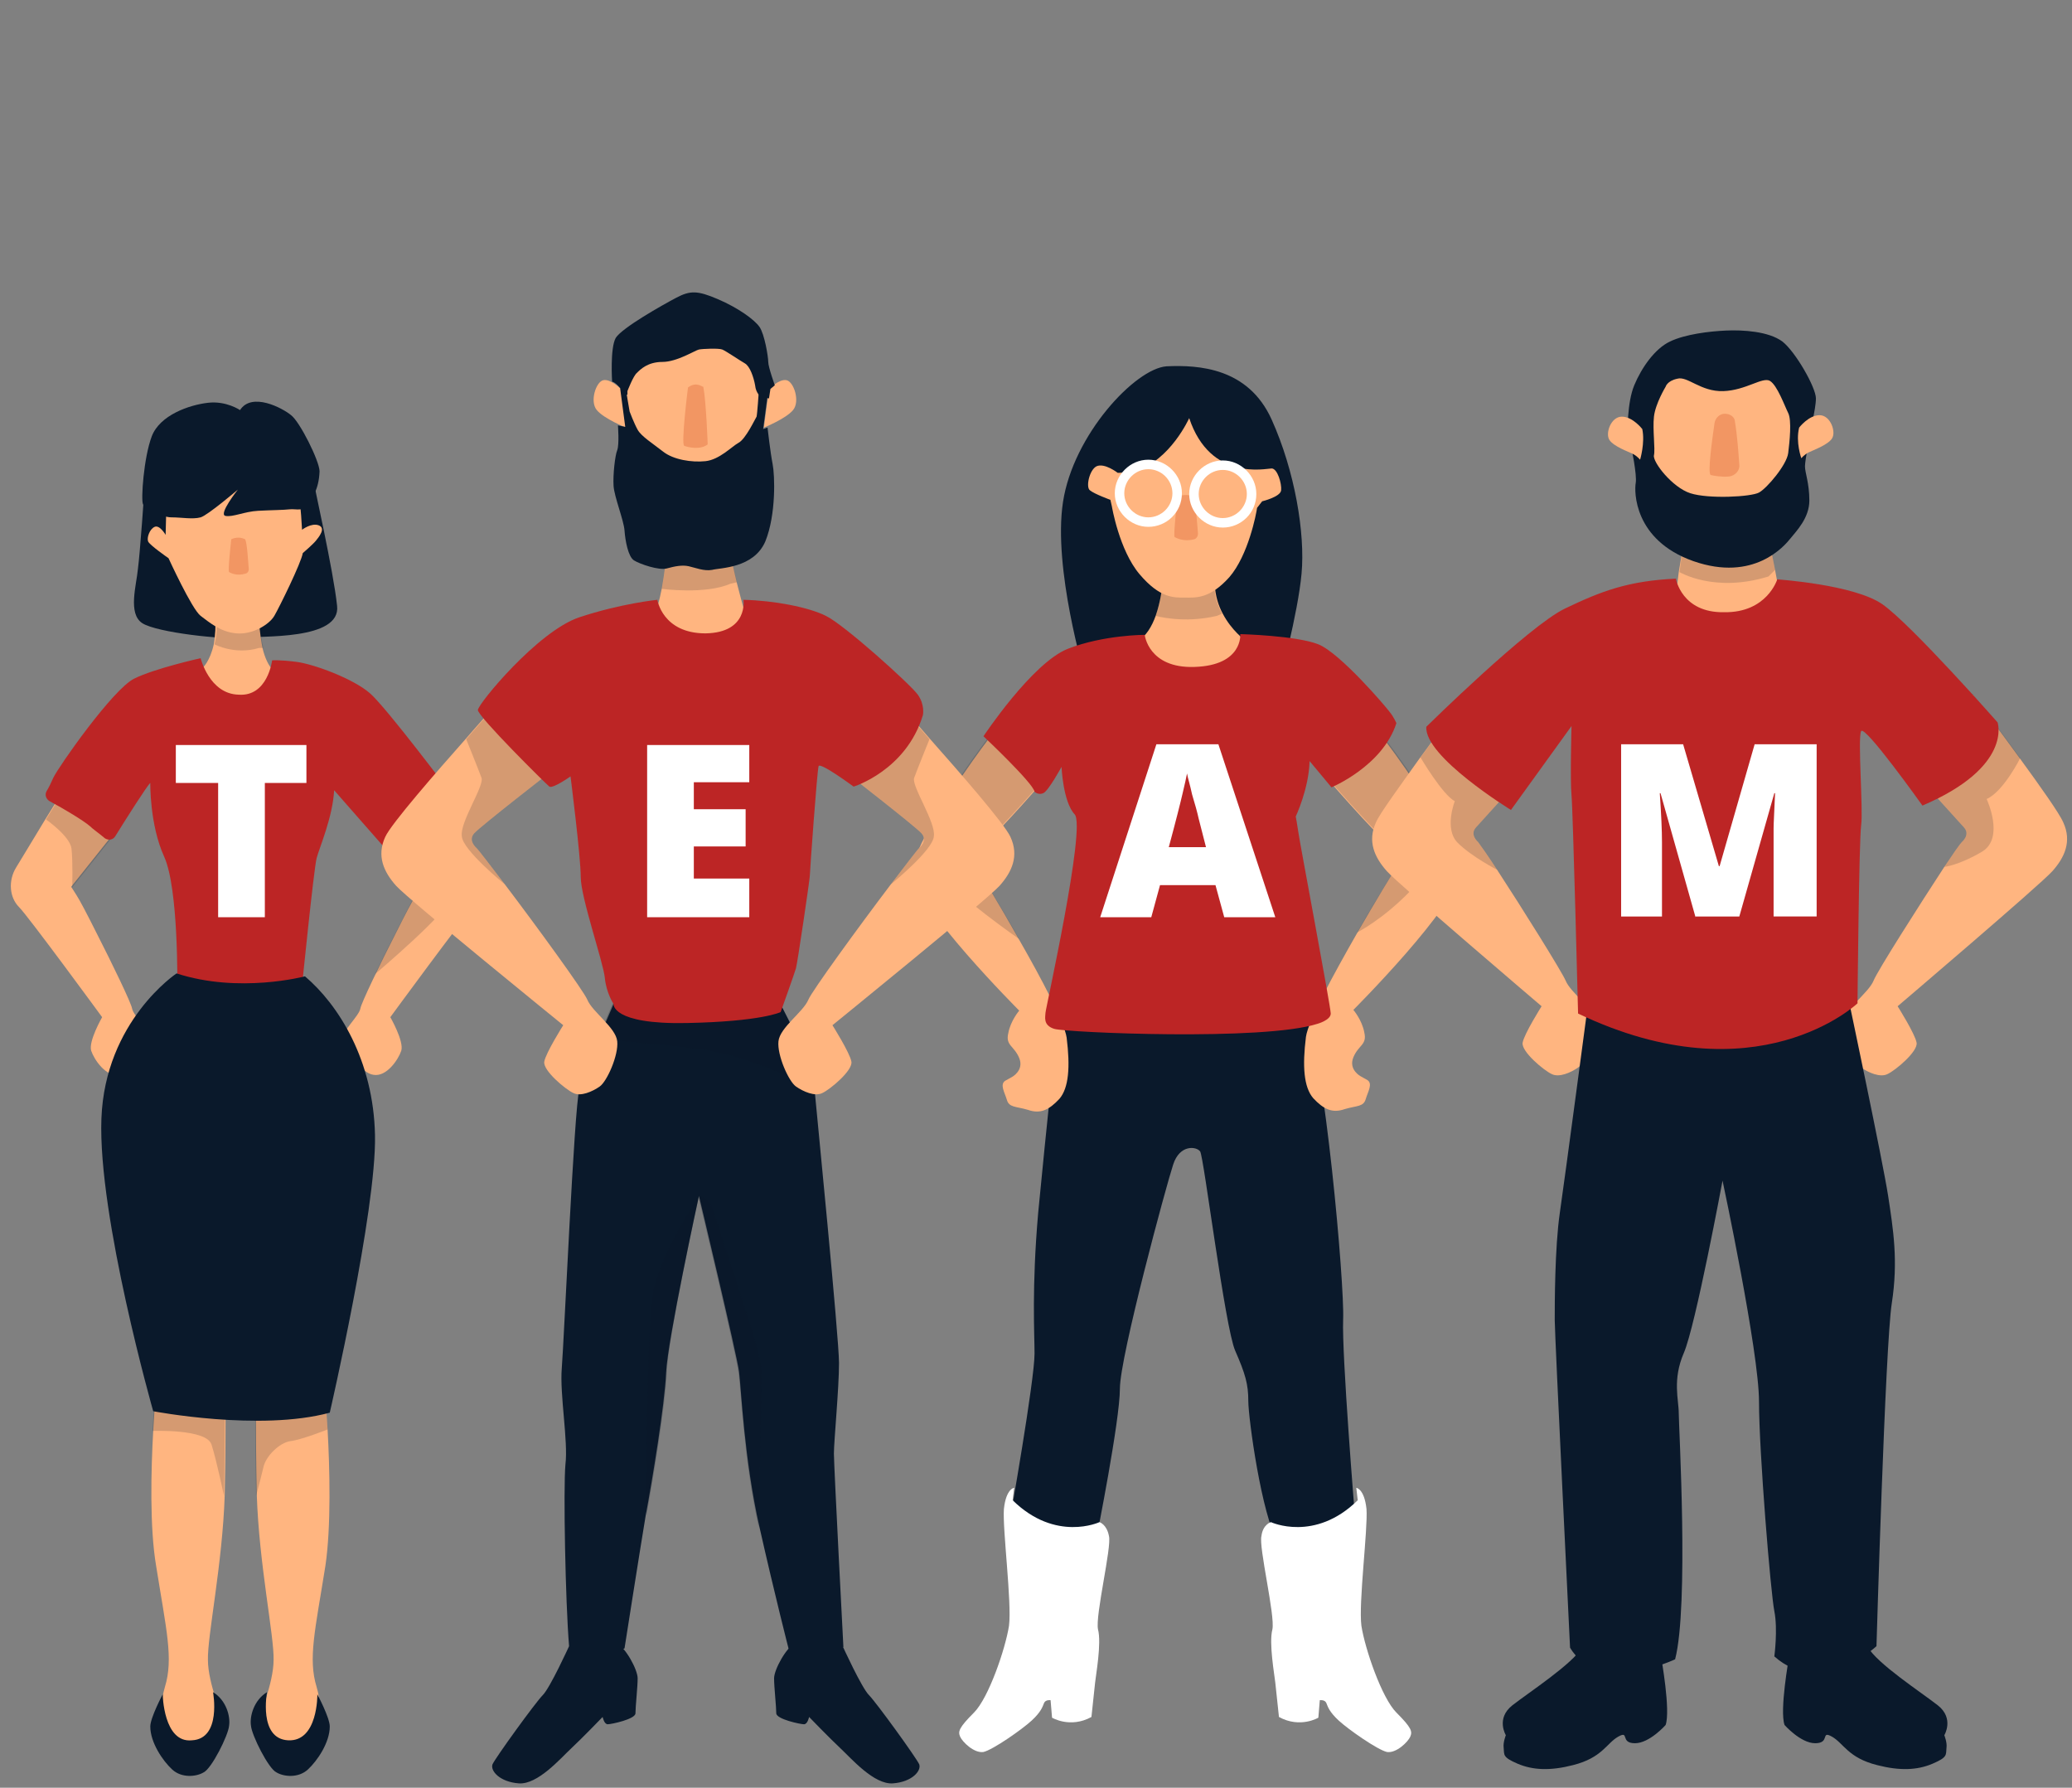 <?xml version="1.0" encoding="utf-8"?>
<!-- Generator: Adobe Illustrator 21.0.2, SVG Export Plug-In . SVG Version: 6.00 Build 0)  -->
<svg version="1.1" id="Layer_1" xmlns="http://www.w3.org/2000/svg" xmlns:xlink="http://www.w3.org/1999/xlink" x="0px" y="0px"
	 viewBox="0 0 284 245" style="enable-background:new 0 0 284 245;" xml:space="preserve">
<rect x="0" y="0" width="284" height="245" fill="#808080" stroke="none"/>
<style type="text/css">
	.st0{fill:#0A192B;}
	.st1{fill:#FFB580;}
	.st2{opacity:0.17;fill:#0A192B;enable-background:new    ;}
	.st3{fill:#FFFFFF;}
	.st4{fill:#BC2525;}
	.st5{fill:#F29663;}
	.st6{opacity:0.23;fill:#0A192B;enable-background:new    ;}
</style>
<g>
	<g>
		<path class="st0" d="M148.7,92.6c0,0-4.4-14.7-3-23.8c1.4-9.2,9.9-18.3,14.2-18.6c4.4-0.2,11.2,0.2,14.4,7.3s4.6,15.6,4.1,21.1
			s-3,14.7-3.4,16.3c-0.5,1.6-12.6,2.8-12.6,2.8l-8.5-0.5L148.7,92.6z"/>
		<path class="st1" d="M159.3,80.4c0,0-0.2,2-0.9,4c-0.5,1.4-1.3,2.8-2.5,3.5l3,5l6.9,0.7l3.2-1.8l1.6-4.1c0,0-1.8-1.3-3-3.6
			c-0.6-1.1-1-2.4-1.1-3.9L159.3,80.4z"/>
		<path class="st2" d="M167.5,84.1c-0.6-1.1-1-2.4-1.1-3.9l-7.1,0.2c0,0-0.2,2-0.9,4c0,0,3.8,1.1,8.4,0L167.5,84.1z"/>
		<path class="st1" d="M152.4,69.4c0,0,1,6,3.8,9.3s4.7,3.2,6.2,3.2s3.4,0.2,6.1-2.8c2.6-3,3.7-8.7,3.8-9.5l0.7-0.9
			c0,0,2.5-0.6,2.6-1.5s-0.5-3-1.3-3s-8.4,1.8-11.3-6.9c0,0-2.6,5.8-7.3,7.2c-1.2,0.3-2.5,0.3-2.5,0.3s-1.8-1.4-2.9-0.9
			c-1,0.5-1.5,2.9-0.9,3.3c0.6,0.5,2.8,1.3,2.8,1.3L152.4,69.4z"/>
		<path class="st0" d="M145.1,138.7c0,0-1.8,17-2.8,27.5c-0.9,10.3-0.5,16.6-0.5,19.3c0,3.7-3.4,22.9-3.4,22.9l7.1,4.8l4.8-2.5
			c0,0,3.2-16,3.2-20.4s6.4-28,7.3-30.7c0.9-2.8,3.2-2.5,3.7-1.8s3.4,24.1,4.8,27.3c1.4,3.2,1.8,4.6,1.8,6.9
			c0,2.3,1.8,15.6,4.1,19.5l7.1,0.7l3.4-4.6c0,0-1.8-22-1.6-26.8s-2.5-35.5-5.3-42.6l-8-0.9h-19.7L145.1,138.7z"/>
		<path class="st3" d="M174.2,208.6c0,0,6,2.8,11.9-3l-0.2-1.7c0,0,1.1,0.1,1.4,2.9c0.2,2.8-1.1,12.8-0.7,16
			c0.5,3.2,2.8,9.9,4.8,11.9c2.1,2.1,2.2,2.6,1.9,3.3s-1.9,2.3-3.2,2.1c-1.3-0.3-5.3-3.1-6.6-4.3s-1.5-1.9-1.7-2.4s-0.9-0.4-0.9-0.4
			l-0.2,2.4c0,0-2.5,1.5-5.4-0.1c0,0-0.4-3.7-0.5-4.7s-0.9-5.4-0.4-7.3c0.4-1.9-1.9-11.3-1.5-12.8
			C173.1,208.9,174.2,208.6,174.2,208.6z"/>
		<path class="st3" d="M150.7,208.6c0,0-6,2.8-11.9-3l0.2-1.7c0,0-1.1,0.1-1.4,2.9c-0.2,2.8,1.1,12.8,0.7,16
			c-0.5,3.2-2.8,9.9-4.8,11.9c-2.1,2.1-2.2,2.6-1.9,3.3s1.9,2.3,3.2,2.1c1.3-0.3,5.3-3.1,6.6-4.3s1.5-1.9,1.7-2.4s0.9-0.4,0.9-0.4
			l0.2,2.4c0,0,2.5,1.5,5.4-0.1c0,0,0.4-3.7,0.5-4.7s0.9-5.4,0.4-7.3c-0.4-1.9,1.9-11.3,1.5-12.8
			C151.7,208.9,150.7,208.6,150.7,208.6z"/>
		<path class="st1" d="M181.4,106.1c0,0,6.5,7.6,10,10.7c0,0,1,0.5,0,2.1c-0.5,0.7-2.8,4.5-5.4,9c-3.2,5.6-6.7,12-7,14.2
			c-0.5,4-0.3,6.9,1,8.4c1.4,1.5,2.6,2.1,4.3,1.5c1.7-0.5,2.6-0.3,2.9-1.4c0.3-1,1-2.1,0.2-2.6c-0.9-0.5-0.9-0.5-0.9-0.5
			s-1.7-0.9-1-2.6c0.7-1.7,1.9-1.7,1.5-3.4c-0.3-1.7-1.5-3.1-1.5-3.1s14.4-14.4,14.6-18.9c0.1-1.6-1.3-4.5-3.2-7.6
			c-3.5-5.9-8.6-12.6-9-12.8L181.4,106.1z"/>
		<path class="st2" d="M186,127.8c0.1-0.2,0.2-0.3,0.3-0.5c2.4-4.2,4.7-7.8,5.1-8.5c1-1.5,0-2.1,0-2.1c-3.4-3.1-10-10.7-10-10.7
			l6.5-7.1c0.4,0.2,5.6,6.9,9,12.8c0,0,0.7,6.1-3.4,10.2C189.6,126,186,127.8,186,127.8z"/>
		<path class="st1" d="M143.8,106.1c0,0-6.5,7.6-10,10.7c0,0-1,0.5,0,2.1c0.5,0.7,3.2,5.1,5.9,9.9c3.1,5.4,6.2,11.3,6.5,13.4
			c0.5,4,0.3,6.9-1,8.4c-1.4,1.5-2.6,2.1-4.3,1.5c-1.7-0.5-2.6-0.3-2.9-1.4c-0.3-1-1-2.1-0.2-2.6c0.9-0.5,0.9-0.5,0.9-0.5
			s1.7-0.9,1-2.6c-0.7-1.7-1.9-1.7-1.5-3.4c0.3-1.7,1.5-3.1,1.5-3.1s-14.4-14.4-14.6-18.9c-0.1-1.9,1.9-5.7,4.3-9.5
			c3.4-5.4,7.5-10.8,7.9-11L143.8,106.1z"/>
		<path class="st2" d="M139.7,128.7c-2.7-4.8-5.4-9.1-5.9-9.9c-1-1.5,0-2.1,0-2.1c3.4-3.1,10-10.7,10-10.7l-6.5-7.1
			c-0.4,0.2-4.6,5.6-7.9,11c0,0-1.2,8.4,0.3,10.5C131.1,122.7,139.7,128.7,139.7,128.7z"/>
		<path class="st4" d="M156.9,87c0,0-5.6,0-10.5,1.9s-11.6,12-11.6,12s6.8,6.4,7,7.6c0,0,0.5,0.5,1.2,0.2s2.5-3.6,2.5-3.6
			s0.2,4.8,1.8,6.5s-4,26.7-4,27.2s-0.4,1.7,1.2,2.2c1.6,0.5,28.7,1.7,36.1-0.7c0,0,1.8-0.5,1.8-1.4s-4.2-23.2-4.4-24.6
			s-0.4-2.4-0.4-2.4s1.8-3.8,1.9-7.6l3,3.6c0,0,7-2.9,8.9-8.8c0,0-0.4-0.9-0.9-1.5c-0.5-0.7-6.8-8.1-9.8-9.3
			c-3-1.2-10.7-1.4-10.7-1.4s0.4,4.3-6.3,4.5C157.4,91.6,156.9,87,156.9,87z"/>
		<g>
			<path class="st3" d="M167.8,125.7l-1.2-4.4H159l-1.2,4.4h-7l7.7-23.7h8.5l7.8,23.7H167.8z M165.3,116.1l-1-3.9
				c-0.2-0.9-0.5-2-0.9-3.3c-0.3-1.4-0.6-2.3-0.7-2.9c-0.1,0.5-0.3,1.5-0.6,2.7c-0.3,1.3-0.9,3.7-1.9,7.4
				C160.2,116.1,165.3,116.1,165.3,116.1z"/>
		</g>
		<path class="st5" d="M161.4,68.1c0,0-0.6,5.3-0.4,5.5c0.2,0.1,1.2,0.7,2.7,0.3c0.3-0.1,0.5-0.4,0.5-0.8c-0.1-1.2-0.3-4.2-0.6-5
			C163.6,68.1,162.7,67.5,161.4,68.1z"/>
		<path class="st3" d="M157.4,72.2c-2.5,0-4.6-2.1-4.6-4.6s2.1-4.6,4.6-4.6s4.6,2.1,4.6,4.6C162,70.2,159.9,72.2,157.4,72.2z
			 M157.4,64.3c-1.8,0-3.3,1.5-3.3,3.3s1.5,3.3,3.3,3.3s3.3-1.5,3.3-3.3S159.2,64.3,157.4,64.3z"/>
		<path class="st3" d="M167.6,72.3c-2.5,0-4.6-2.1-4.6-4.6s2.1-4.6,4.6-4.6s4.6,2.1,4.6,4.6C172.2,70.3,170.1,72.3,167.6,72.3z
			 M167.6,64.4c-1.8,0-3.3,1.5-3.3,3.3s1.5,3.3,3.3,3.3s3.3-1.5,3.3-3.3C170.9,65.9,169.4,64.4,167.6,64.4z"/>
	</g>
	<g>
		<path class="st0" d="M19.8,67c0,0-0.6,8.8-0.9,11c-0.2,2.2-1.4,6.1,0.6,7.4s11.3,2.3,13.7,2s13.6,0.4,13-4.4
			c-0.5-4.8-3.2-16.6-3.4-18c-0.1-1.4-4.5-5.1-4.5-5.1l-8.6-1.5l-5.6,1.9L19.8,67z"/>
		<path class="st1" d="M27.8,91.5c0,0,1-0.9,1.5-3.2c0.2-1.1,0.3-2.5,0.2-4.2l2.4,0.7l3.6,0.2c0,0,0.1,2,0.5,3.9
			c0.3,1.2,0.8,2.4,1.5,3l-0.2,4.3l-6.7,2.6L27,93.9L27.8,91.5z"/>
		<path class="st2" d="M36.1,88.8c-0.5-1.9-0.5-3.9-0.5-3.9L32,84.8l-2.4-0.7c0.2,1.7,0.1,3.1-0.2,4.2c0,0,2.8,1.5,6.1,0.5H36.1z"/>
		<path class="st1" d="M22.8,69.5l-0.1,3.8c0,0-0.8-1.4-1.5-1.1s-1.1,1.5-0.9,2s2.8,2.3,2.8,2.3s3.2,7,4.4,7.9
			c1.2,0.9,2.7,2.2,4.9,2.4c2.2,0.2,4.5-1.2,5.2-2.4c0.7-1.2,3.7-7.3,3.9-8.6c0,0,1.4-1.2,1.8-1.7c0.4-0.5,1.4-1.7,0.4-2.1
			s-2.3,0.6-2.3,0.6s-0.2-3.8-0.4-4.3s-2.4-4.7-2.4-4.7l-4.1-2L28,61.4L22.8,69.5z"/>
		<path class="st0" d="M32.9,56.2c0,0-1.9-1.3-4.4-1c-2.6,0.3-6.6,1.7-7.7,4.6c-1.1,2.9-1.5,8.7-1.2,9.3c0.3,0.5,2.5,1.8,3.9,1.8
			s2.9,0.3,4,0c1-0.3,5.1-3.8,5.1-3.8s-2.7,3.4-1.7,3.6s2.6-0.6,4.5-0.7s3.4-0.1,4.3-0.2c0.9-0.1,1.9,0.4,2.6-0.8
			c0.4-0.7,1.4-1.8,1.5-4.4c0-1.4-2.7-6.8-3.9-7.7C38.7,55.9,34.5,53.7,32.9,56.2z"/>
		<path class="st1" d="M8.3,108.9c0,0-0.9,1.5-2.1,3.4c-1.5,2.5-3.4,5.6-4,6.6c-1.1,1.8-0.9,4.1,0.4,5.4S14,139.4,14,139.4
			s-1.9,3.3-1.5,4.6c0.4,1.2,2,3.6,3.8,3.3c1.7-0.2,4-3.6,4.2-4.8s-2.2-3.2-2.4-4.3c-0.1-0.7-2.7-6.1-4.9-10.4
			c-1.2-2.4-2.3-4.5-2.7-5.1c-1.1-1.8-0.8-1.1-0.8-1.1l6.3-7.9l-3.3-2.6l-3.6-2.8L8.3,108.9z"/>
		<path class="st2" d="M9.9,121.6l6.3-7.9l-3.3-2.6l-3.6-2.8l-0.9,0.6c0,0-0.9,1.5-2.1,3.4c0,0,3.3,2.3,3.5,4S9.9,121.6,9.9,121.6z"
			/>
		<path class="st1" d="M59.2,108.9c0,0,4.9,8.2,6.1,10c1.1,1.8,0.9,4.1-0.4,5.4c-1.3,1.3-11.4,15.1-11.4,15.1s1.9,3.3,1.5,4.6
			c-0.4,1.2-2,3.6-3.8,3.3c-1.7-0.2-4-3.6-4.2-4.8s2.2-3.2,2.4-4.3c0.1-0.7,2.7-6.1,4.9-10.4c1.2-2.4,2.3-4.5,2.7-5.1
			c1.1-1.8,0.8-1.1,0.8-1.1l-6.3-7.9l4.2-3.3l2.7-2.1L59.2,108.9z"/>
		<path class="st2" d="M55.6,110.4l-4.2,3.3l6.3,7.9c0,0,0.3-0.7-0.8,1.1c-0.4,0.6-4.3,8.3-5.5,10.8c0,0,10.3-8.7,10.5-10.6
			C62.1,120.9,55.6,110.4,55.6,110.4z"/>
		<path class="st4" d="M27.5,90.2c0,0-6.3,1.4-9.1,2.8C15.5,94.4,8,105.1,7.3,106.6c-0.3,0.7-0.6,1.3-0.9,1.8s-0.1,1.1,0.4,1.4
			c1.9,1,4.7,2.7,5.5,3.4c0.4,0.4,1.4,1.1,2.1,1.7c0.5,0.3,1.1,0.2,1.4-0.3c1.3-2.1,4.4-7,4.8-7.3c0,0-0.1,5.7,1.9,10.1
			s1.8,17.8,1.8,17.8l9.3,3.3l7.8-3.4c0,0,1.6-15.9,2-17.5c0.4-1.5,2.2-5.6,2.4-9.3l7.9,9L62,109c0,0-9-12-11.3-14s-7.7-4-10.1-4.3
			s-3.3-0.2-3.3-0.2s-0.6,5-4.6,4.7C28.7,95.1,27.5,90.2,27.5,90.2z"/>
		<path class="st1" d="M21.4,190.3c0,0-0.2,2.4-0.4,5.8c-0.3,5.3-0.5,13.2,0.4,18.5c1.4,8.8,2.4,12.7,1.2,16.6
			c-1.1,3.8-0.1,6.4-0.1,6.4l3.3,3.1l2.3-0.6l2.5-4.5c0,0-2.1-4.9-2.1-8.1c-0.1-3.2,2-13.2,2.3-22.6c0.2-9.4,0.1-16.1,0.1-16.1
			L21.4,190.3z"/>
		<path class="st2" d="M30.7,205c0.2-9.4,0.1-16.1,0.1-16.1l-9.5,1.4c0,0-0.2,2.4-0.4,5.8c0,0,7.5-0.3,8.1,1.9
			C29.7,200.2,30.7,205,30.7,205z"/>
		<path class="st0" d="M22.3,232.2c0,0-1.7,3.2-1.7,4.4c0,2.2,1.7,4.7,3,5.9s3.3,1,4.3,0.4c1.1-0.5,3.4-5.1,3.5-6.4
			c0.2-1.3-0.4-3.5-2.2-4.6c0,0,1.2,6.4-2.9,6.6C22.4,238.9,22.3,232.2,22.3,232.2z"/>
		<path class="st1" d="M44.5,190.3c0,0,0.2,2.3,0.4,5.6c0.3,5.3,0.5,13.3-0.3,18.7c-1.4,8.8-2.4,12.7-1.2,16.6
			c1.1,3.8,0.1,6.4,0.1,6.4l-3.3,3.1l-2.3-0.6l-2.5-4.5c0,0,2.1-4.9,2.1-8.1c0.1-3.2-2-13.2-2.3-22.6c-0.2-9.4-0.1-16.1-0.1-16.1
			L44.5,190.3z"/>
		<path class="st2" d="M35.1,205c-0.2-9.4-0.1-16.1-0.1-16.1l9.5,1.4c0,0,0.2,2.3,0.4,5.6c0,0-3.5,1.4-5.1,1.6
			c-1.5,0.2-3.4,2.1-3.7,3.6C35.7,202.8,35.1,205,35.1,205z"/>
		<path class="st0" d="M43.5,232.2c0,0,1.7,3.2,1.7,4.4c0,2.2-1.7,4.7-3,5.9s-3.3,1-4.3,0.4c-1.1-0.5-3.4-5.1-3.5-6.4
			c-0.2-1.3,0.4-3.5,2.2-4.6c0,0-1.2,6.4,2.9,6.6S43.5,232.2,43.5,232.2z"/>
		<path class="st0" d="M24.2,133.4c0,0-9.8,6.5-10.3,19.9s7.1,40.1,7.1,40.1s14.6,2.8,24.2,0.2c0,0,6.4-27.7,6.2-38
			s-5-17.9-9.6-21.8C41.8,133.8,32.8,136.2,24.2,133.4z"/>
		<g>
			<path class="st3" d="M36.3,125.7h-6.4v-18.4h-5.8v-5.2H42v5.2h-5.7V125.7z"/>
		</g>
		<path class="st5" d="M31.7,73.9c0,0-0.5,4.4-0.3,4.5s1,0.6,2.3,0.2c0.3-0.1,0.4-0.4,0.4-0.6c-0.1-1-0.2-3.5-0.5-4.1
			C33.5,73.9,32.8,73.4,31.7,73.9z"/>
	</g>
	<g>
		<path class="st1" d="M270.4,95.2c0,0,3.3,4.4,6.5,8.8c2.7,3.7,5.4,7.5,5.9,8.7c1.2,2.6,0.2,4.8-1.5,6.7
			c-1.7,1.9-21.2,18.5-21.2,18.5s2.4,3.8,2.6,5s-2.9,3.8-4,4.3c-1,0.5-2.6-0.2-3.6-0.9s-2.6-4.3-2.4-6.2c0.2-1.9,3.4-4,4.1-5.7
			c0.5-1.3,6.3-10.4,9.7-15.6c1.2-1.8,2.1-3.1,2.4-3.4c0,0,1.2-1,0.3-2c-0.9-1-8.7-9.6-8.7-9.6l4.1-7.8L270.4,95.2z"/>
		<path class="st2" d="M266.5,118.8c1.2-1.8,2.1-3.1,2.4-3.4c0,0,1.2-1,0.3-2c-0.9-1-8.7-9.6-8.7-9.6l4.1-7.8l5.8-0.9
			c0,0,3.3,4.4,6.5,8.8c0,0-2.3,4.6-4.6,5.6c0,0,2.5,5.3-0.6,7.2C268.5,118.6,266.5,118.8,266.5,118.8z"/>
		<path class="st1" d="M201,95.2c0,0-3.2,4.3-6.4,8.7c-2.7,3.8-5.5,7.6-6,8.8c-1.2,2.6-0.2,4.8,1.5,6.7c1.7,1.9,21.2,18.5,21.2,18.5
			s-2.4,3.8-2.6,5c-0.2,1.2,2.9,3.8,4,4.3c1,0.5,2.6-0.2,3.6-0.9s2.6-4.3,2.4-6.2c-0.2-1.9-3.4-4-4.1-5.7c-0.5-1.2-6-10-9.4-15.2
			c-1.3-2-2.3-3.4-2.6-3.8c0,0-1.2-1-0.3-2s8.7-9.6,8.7-9.6l-4.1-7.8L201,95.2z"/>
		<path class="st2" d="M205.2,119.2c-1.3-2-2.3-3.4-2.6-3.8c0,0-1.2-1-0.3-2s8.7-9.6,8.7-9.6l-4.1-7.8l-5.8-0.9c0,0-3.2,4.3-6.4,8.7
			c0,0,3,5.1,4.7,6c0,0-1.5,3.8,0.4,5.7S205.2,119.2,205.2,119.2z"/>
		<path class="st0" d="M245.2,227.2c0,0-1.3,7.2-0.6,9.2c0,0,2.2,2.5,4.2,2.5c2.1,0,0.7-1.8,2.3-0.9c1.6,0.9,2.2,2.9,6.2,3.9
			c3.1,0.8,5.5,0.7,7.6-0.2s1.8-1.2,1.9-2.2c0.1-0.7-0.3-1.7-0.3-1.7s1.4-2.3-0.9-4.1s-8.3-5.7-9.6-8
			C256,225.5,246.2,226,245.2,227.2z"/>
		<path class="st0" d="M227.7,227.2c0,0,1.3,7.2,0.6,9.2c0,0-2.2,2.5-4.2,2.5c-2.1,0-0.7-1.8-2.3-0.9c-1.6,0.9-2.2,2.9-6.2,3.9
			c-3.1,0.8-5.5,0.7-7.6-0.2s-1.8-1.2-1.9-2.2c-0.1-0.7,0.3-1.7,0.3-1.7s-1.4-2.3,0.9-4.1c2.3-1.8,8.3-5.7,9.6-8
			C216.9,225.5,226.7,226,227.7,227.2z"/>
		<path class="st0" d="M253.3,136.6c0,0,4.8,22.7,5.5,27.3c0.7,4.6,1.4,8.9,0.5,14.7c-0.9,5.7-2.1,47-2.1,47s-7.6,7.1-14,1.4
			c0,0,0.5-3.7,0-6.2s-2.1-21.8-2.1-28.7s-5-30.3-5-30.3s-3.7,19.9-5.3,23.6c-1.6,3.7-0.7,6.4-0.7,8.3c0,1.8,1.4,26.4-0.5,33.7
			c0,0-10.5,5-14.4-1.6c0,0-2.1-42.9-2.1-44.9c0-2.1,0-9.9,0.7-14.7s3.9-28.9,3.9-28.9L253.3,136.6z"/>
		<polygon class="st1" points="229.8,80.8 230.1,78.4 230.7,74.8 242.6,74.6 243.3,78.1 244,81.9 238.9,87.9 233.9,87.6 		"/>
		<path class="st2" d="M243.3,78.1l-0.7-3.5l-11.9,0.2l-0.5,3.6c0,0,4.8,2.9,12.2,0.6L243.3,78.1z"/>
		<path class="st0" d="M223.1,59.2c0,0-0.1-4,0.9-6.4s2.8-5,4.9-6s5.4-1.4,7.7-1.5s5.8,0.1,7.7,1.5c1.8,1.4,4.6,6.3,4.6,7.8
			s-0.9,4.9-0.9,4.9l-1.1,2.5l-19.6,0.5L223.1,59.2z"/>
		<path class="st0" d="M223.6,61.3c0,0,0.8,3.8,0.6,4.9s-0.3,7.8,7.9,10.7c8.3,2.9,12.5-2.1,13.3-3.1s2.6-2.8,2.6-5.2
			c0-2.4-0.6-3.8-0.6-4.7s0.8-4.8,0.8-4.8v-1.4l-1.8-0.9L225,56.7L223.6,61.3z"/>
		<path class="st1" d="M225.1,58.8c0,0-1.3-1.7-2.8-1.7s-2.3,2.3-1.7,3.2s2.6,1.6,3.2,1.9c0.6,0.3,1,0.8,1,0.8
			S225.5,60.7,225.1,58.8z"/>
		<path class="st1" d="M246.6,58.6c0,0,1.3-1.7,2.8-1.7s2.3,2.3,1.7,3.2s-2.6,1.6-3.2,1.9c-0.6,0.3-1,0.8-1,0.8
			S246.1,60.6,246.6,58.6z"/>
		<path class="st1" d="M228.3,53c0,0-1.4,2.3-1.6,4.1c-0.2,1.8,0.2,4.4,0,5.3c-0.2,0.9,2.5,4.4,5,5.2s8.3,0.5,9.4-0.1
			c1.1-0.6,3.8-3.8,4-5.4c0.2-1.6,0.5-4.5,0-5.5s-1.5-3.8-2.5-4.4c-1-0.6-3.3,1.3-6.4,1.4s-4.9-2.1-6.3-1.7
			C228.5,52.2,228.3,53,228.3,53z"/>
		<path class="st4" d="M243.6,79.4c0,0,10.5,0.7,14.4,3.4c4,2.8,15.8,16.2,15.8,16.2s2.1,6.1-10.3,11.4c0,0-7.9-11.1-8.4-10.2
			s0.3,10.7,0,12.9c-0.3,2.2-0.5,24.4-0.5,24.4s-13.8,13.1-38.3,1.4c0,0-0.7-27.9-0.9-29.9c-0.2-2.1,0-9.5,0-9.5l-8.3,11.5
			c0,0-11.9-7.3-11.6-11.4c0,0,14-13.8,19-16.2c5-2.4,8.7-3.8,15.2-4.1c0,0,0.8,4.7,6.6,4.6C242.2,84,243.6,79.4,243.6,79.4z"/>
		<g>
			<path class="st3" d="M232.4,125.7l-4.8-17h-0.1c0.2,2.9,0.3,5.1,0.3,6.7v10.2h-5.6V102h8.5l4.9,16.7h0.1l4.8-16.7h8.5v23.6h-5.9
				v-10.3c0-0.5,0-1.1,0-1.8c0-0.7,0.1-2.3,0.2-4.8h-0.1l-4.8,16.9h-6V125.7z"/>
		</g>
		<path class="st5" d="M236.4,56.7c-0.7,0-1.3,0.6-1.4,1.3c-0.3,2.1-1,7-0.5,7.1c0.4,0.1,1.5,0.3,2.5,0.2c0.8-0.1,1.5-0.8,1.4-1.6
			c-0.1-1.5-0.3-4.2-0.6-5.9C237.8,57.2,237.2,56.7,236.4,56.7C236.5,56.7,236.5,56.7,236.4,56.7z"/>
	</g>
	<g>
		<g>
			<path class="st0" d="M78,225.6c0,0-2.6,5.7-3.6,6.7s-6.5,8.6-6.9,9.5c-0.3,0.9,1,2.4,3.6,2.6c2.6,0.2,5.7-3.4,7.2-4.8
				c1.5-1.4,4.3-4.3,4.3-4.3s0.2,1,0.7,1s3.8-0.7,3.8-1.5c0-0.9,0.3-3.6,0.3-4.8s-1.7-4.3-2.9-4.8L78,225.6z"/>
			<path class="st0" d="M115.5,225.6c0,0,2.6,5.7,3.6,6.7s6.5,8.6,6.9,9.5c0.3,0.9-1,2.4-3.6,2.6c-2.6,0.2-5.7-3.4-7.2-4.8
				c-1.5-1.4-4.3-4.3-4.3-4.3s-0.2,1-0.7,1s-3.8-0.7-3.8-1.5c0-0.9-0.3-3.6-0.3-4.8s1.7-4.3,2.9-4.8L115.5,225.6z"/>
			<path class="st0" d="M84.1,137.6c0,0-1,2.3-2.1,4.9c-1.1,2.6-2.2,5.5-2.6,6.8c-0.7,2.6-2.1,34.6-2.4,38.2s0.9,10,0.5,13.2
				c-0.3,3.3,0,18.9,0.5,24.9c0,0,3.4,2.2,7.6,0.3c0,0,2.1-13.4,2.9-18.2c0.9-4.8,2.6-15.1,2.8-19.6c0.2-4.5,4.5-24.2,4.5-24.2
				s5.2,21.7,5.5,24.1c0.3,2.4,0.7,12,2.8,21.3c2.1,9.3,4,16.7,4,16.7s3.2,2.1,7.5-0.3c0,0-1.3-24.8-1.3-26.5s0.7-8.9,0.7-12.4
				s-3.1-34.7-3.4-38s-5-11.9-5-11.9L84.1,137.6z"/>
			<path class="st6" d="M104,209.3c-2.1-9.3-2.4-18.9-2.8-21.3c-0.3-2.4-5.5-24.1-5.5-24.1s1.6-0.1,2.4,2.9s6.3,18.4,6.3,21.1
				S104,209.3,104,209.3z"/>
			<path class="st6" d="M111.4,148.7c-0.3-3.3-5-11.9-5-11.9L84,137.5c0,0-1,2.3-2.1,4.9c0,0,7.6,0.6,14.1,1.4
				c6.5,0.8,15,5.1,15,5.1"/>
			<path class="st1" d="M66.9,97.8c0,0-1.3,1.4-3.1,3.5c-3.9,4.4-10.2,11.6-11,13.4c-1.2,2.6-0.2,4.8,1.5,6.7
				c1.7,1.9,22.9,19.1,22.9,19.1s-2.4,3.8-2.6,5s2.9,3.8,4,4.3c1,0.5,2.6-0.2,3.6-0.9s2.6-4.3,2.4-6.2s-3.4-4-4.1-5.7
				c-0.5-1.2-6.9-10-11.3-15.8c-2-2.6-3.5-4.6-3.9-5c0,0-1.2-1-0.3-2c0.9-1,10.7-8.6,10.7-8.6l-2.9-6.9L66.9,97.8z"/>
			<path class="st2" d="M69.2,121.2c-2-2.6-3.5-4.6-3.9-5c0,0-1.2-1-0.3-2c0.9-1,10.7-8.6,10.7-8.6l-2.9-6.9L67,97.8
				c0,0-1.3,1.4-3.1,3.5c0,0,1.7,4.2,2.1,5.3c0.4,1.1-3,6.1-2.7,8C63.4,116.5,69.2,121.2,69.2,121.2z"/>
			<path class="st1" d="M124.4,97.8c0,0,1.3,1.4,3.1,3.5c3.9,4.4,10.2,11.6,11,13.4c1.2,2.6,0.2,4.8-1.5,6.7
				c-1.7,1.9-22.9,19.1-22.9,19.1s2.4,3.8,2.6,5s-2.9,3.8-4,4.3c-1,0.5-2.6-0.2-3.6-0.9s-2.6-4.3-2.4-6.2s3.4-4,4.1-5.7
				c0.5-1.2,6.9-10,11.3-15.8c2-2.6,3.5-4.6,3.9-5c0,0,1.2-1,0.3-2c-0.9-1-10.7-8.6-10.7-8.6l2.9-6.9L124.4,97.8z"/>
			<path class="st2" d="M122.1,121.2c2-2.6,3.5-4.6,3.9-5c0,0,1.2-1,0.3-2c-0.9-1-10.7-8.6-10.7-8.6l2.9-6.9l5.8-0.9
				c0,0,1.3,1.4,3.1,3.5c0,0-1.7,4.2-2.1,5.3c-0.4,1.1,3,6.1,2.7,8C127.9,116.5,122.1,121.2,122.1,121.2z"/>
			<path class="st1" d="M91.3,76.5c0,0-0.2,2-0.6,4.2c-0.3,1.5-0.7,3.1-1.2,3.9l1.9,3.8l4.8,0.9l6.4-3.6c0,0-0.9-3-1.6-5.8
				c-0.4-1.7-0.8-3.3-0.8-4C100.2,74.1,91.3,76.5,91.3,76.5z"/>
			<path class="st2" d="M101,79.8c-0.4-1.7-0.8-3.3-0.8-4c0-1.7-8.9,0.7-8.9,0.7s-0.2,2-0.6,4.2c0,0,6,0.8,9.4-0.7L101,79.8z"/>
			<path class="st4" d="M90.1,82.2c0,0-5,0.5-10.7,2.4S65.5,96.5,65.5,97.3c0,0.9,9.3,10.1,9.8,10.5c0.5,0.3,2.9-1.4,2.9-1.4
				s1.4,11,1.4,13.8s3.1,11.7,3.3,13.8c0.2,2.1,1.2,3.6,1.2,3.6s-0.3,2.8,10,2.6s12.9-1.5,12.9-1.5s1.9-5.3,2.1-6s1.9-12.2,1.9-12.7
				s1-14.4,1.2-15s4.8,2.8,4.8,2.8s7.2-2.2,9.5-9.8c0,0,0.3-1.4-0.7-2.8s-10.1-9.6-12.6-10.8c-2.4-1.2-7.1-2.1-11.3-2.2
				c0,0,0.7,4.5-5.2,4.6C90.8,86.8,90.1,82.2,90.1,82.2z"/>
			<g>
				<path class="st3" d="M102.7,125.7h-14v-23.6h14v5.1h-7.6v3.7h7.1v5.1h-7.1v4.4h7.6V125.7z"/>
			</g>
			<path class="st6" d="M95.8,163.9c0,0-5.1,7.5-6.2,12.8s-1,31-1,31c0.9-4.8,2.6-15.1,2.8-19.6C91.5,183.6,95.8,163.9,95.8,163.9"
				/>
		</g>
		<g>
			<path class="st1" d="M85.1,53.3c0,0-1.4-1.4-2.4-1.2s-1.9,2.9-0.9,4.1c1,1.2,4,2.4,4,2.4L85.1,53.3z"/>
			<path class="st1" d="M105.4,53.3c0,0,1.4-1.4,2.4-1.2s1.9,2.9,0.9,4.1c-1,1.2-4,2.4-4,2.4L105.4,53.3z"/>
			<polygon class="st1" points="85.4,49.7 86.6,60.5 91.5,65.5 99,66 103.8,59.8 104.5,50.9 100.6,45.6 92.8,45.2 			"/>
			<path class="st0" d="M83.9,52.3c0,0-0.3-4.6,0.5-6c0.9-1.4,6.4-4.5,8.3-5.5s2.9-1,5.7,0.2c2.8,1.2,5,2.8,5.7,3.8s1.2,4.1,1.2,4.8
				s0.9,3.2,0.9,3.2l-0.6,0.5l-0.2,1.3l-1.1-0.2c0,0-0.7-0.5-0.8-1.6c-0.2-1.1-0.7-2.6-1.4-3c-0.7-0.4-2.6-1.7-3.1-1.9
				s-2.7-0.1-3.2,0s-3,1.7-5,1.7s-3,1-3.5,1.5c-0.5,0.4-1.3,2.5-1.3,2.5v0.5L85.2,54l-0.1-0.7C85.1,53.3,84.4,52.4,83.9,52.3z"/>
			<path class="st0" d="M84.7,58.3c0,0,0.2,2.6-0.1,3.4c-0.3,0.7-0.6,3.4-0.5,4.9s1.4,4.7,1.5,6.1s0.5,3.6,1.3,4.1s3.4,1.4,4.5,1.1
				s2.1-0.5,3-0.3s2.1,0.7,3.2,0.5c1.1-0.3,5.7-0.2,7.3-3.9c1.5-3.7,1.3-9.1,1-10.6s-0.7-5-0.7-5l-0.6,0.2l0.6-4.5l-0.3-0.7
				l-0.9,0.1c0,0-0.2,3-0.3,3.4c-0.2,0.3-1.5,3.1-2.5,3.6c-0.9,0.5-2.6,2.3-4.5,2.5s-4.4-0.2-5.8-1.3s-3-2.1-3.5-3s-1.1-2.5-1.1-2.5
				l-0.5-2.9L85,53.2l0.7,5.3L84.7,58.3z"/>
			<path class="st5" d="M94.3,53.1c0,0-1,7.9-0.5,8c0.5,0.2,2.2,0.6,3.2-0.2c0,0-0.2-5.8-0.6-7.9C96.3,53.1,95.5,52.2,94.3,53.1z"/>
		</g>
	</g>
</g>
</svg>
